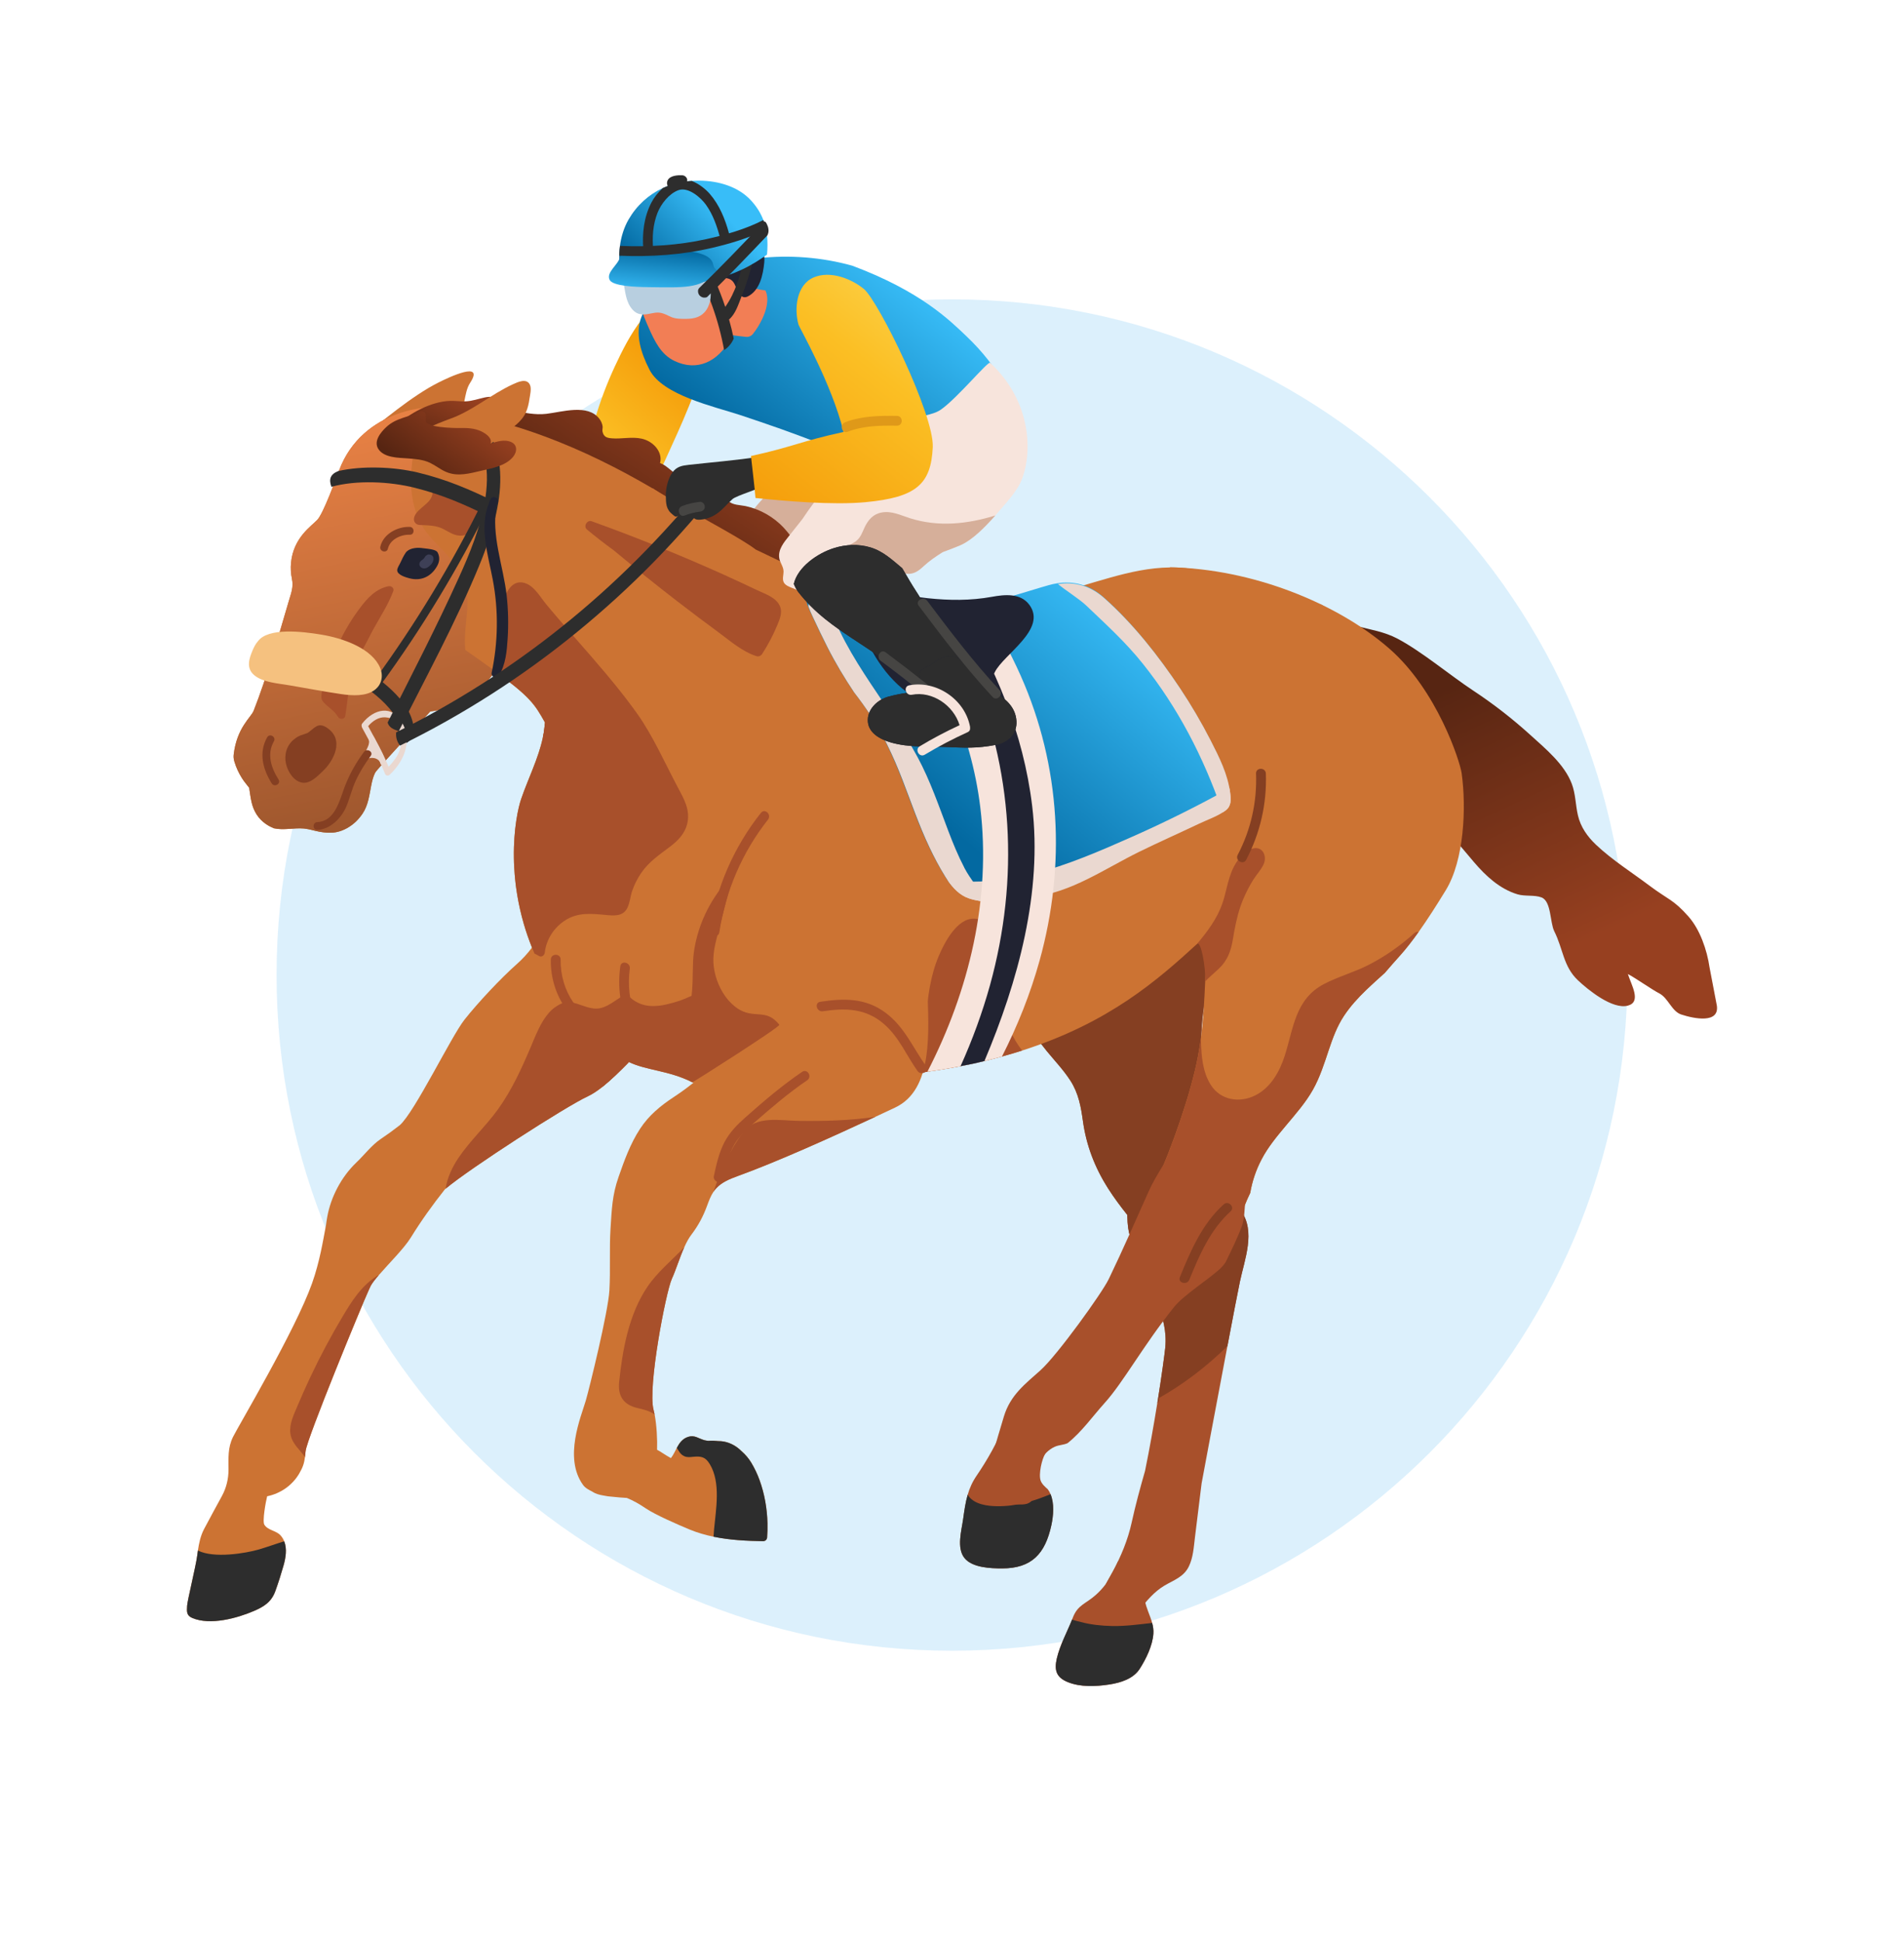 <svg width="51" height="52" viewBox="0 0 51 52" fill="none" xmlns="http://www.w3.org/2000/svg">
<g opacity="0.16" filter="url(#filter0_f_2262_5751)">
<path d="M43.592 26.108C43.592 36.1 35.492 44.2 25.5 44.2C15.508 44.2 7.408 36.1 7.408 26.108C7.408 16.116 15.508 8.015 25.5 8.015C35.492 8.015 43.592 16.116 43.592 26.108Z" fill="#21A2EC"/>
</g>
<path d="M23.982 12.331C23.936 12.138 23.828 11.962 23.666 11.845C23.593 11.791 23.509 11.748 23.42 11.727C23.384 11.718 23.108 11.696 23.111 11.729C23.108 11.688 23.09 11.657 23.065 11.636C23.059 11.551 22.967 11.467 22.868 11.521C22.022 11.973 21.241 12.543 20.561 13.222C20.049 13.733 19.496 14.467 19.88 15.216C20.263 15.962 21.285 15.737 21.894 15.443C22.663 15.073 23.359 14.385 23.737 13.62C23.927 13.235 24.086 12.762 23.982 12.331Z" fill="#D6AF9A"/>
<path d="M45.792 25.908C45.724 25.434 45.533 24.888 45.229 24.543C44.823 24.083 44.681 24.089 44.192 23.722C43.712 23.361 43.19 23.034 42.752 22.621C42.519 22.4 42.338 22.146 42.265 21.829C42.201 21.552 42.204 21.259 42.102 20.989C41.903 20.461 41.393 20.044 40.986 19.675C40.506 19.24 39.993 18.842 39.453 18.486C38.844 18.084 38.071 17.436 37.427 17.098C36.737 16.734 35.904 16.866 35.435 16.227C35.355 16.119 35.18 16.234 35.26 16.343C35.34 16.452 35.425 16.554 35.515 16.651C35.499 16.661 35.486 16.676 35.477 16.698C35.4 16.89 35.129 16.91 35.029 17.098C34.948 17.249 34.981 17.428 35.04 17.579C35.121 17.788 35.257 17.976 35.371 18.166C35.538 18.441 35.99 18.498 36.157 18.773C36.783 19.808 37.38 20.818 38.239 21.679C38.685 22.126 39.073 22.604 39.481 23.084C39.797 23.454 40.17 23.802 40.646 23.946C40.848 24.007 41.104 23.957 41.291 24.03C41.555 24.132 41.515 24.701 41.632 24.935C41.874 25.419 41.872 25.876 42.265 26.248C42.528 26.497 43.19 27.039 43.604 26.927C43.972 26.827 43.7 26.385 43.604 26.081C43.817 26.193 44.235 26.49 44.449 26.602C44.685 26.725 44.779 27.082 45.034 27.165C45.381 27.279 46.057 27.413 45.987 26.927L45.792 25.908Z" fill="url(#paint0_linear_2262_5751)"/>
<path d="M11.754 10.238C11.04 10.593 10.208 11.302 9.588 11.798C9.378 11.966 9.132 12.818 9.175 13.076C9.488 12.968 9.843 12.994 10.115 12.795C10.455 12.544 10.783 12.276 11.116 12.017L12.231 11.151C12.494 10.947 12.404 10.54 12.594 10.249C12.988 9.645 12.025 10.102 11.754 10.238H11.754Z" fill="#CC7333"/>
<path d="M33.541 23.045C33.436 23.068 33.331 23.092 33.225 23.116C31.955 23.402 30.691 23.708 29.434 24.034C29.089 24.124 28.739 24.208 28.393 24.301C28.13 24.373 27.868 24.449 27.613 24.536C27.386 24.613 27.17 24.705 26.975 24.82C26.975 24.721 26.977 24.622 26.983 24.523C26.989 24.437 26.831 24.438 26.826 24.523C26.818 24.656 26.817 24.787 26.82 24.919C26.685 25.013 26.563 25.12 26.458 25.247C26.399 25.317 26.536 25.384 26.594 25.314C26.663 25.231 26.741 25.158 26.826 25.091C26.852 25.59 26.954 26.083 27.128 26.558C27.333 27.122 27.639 27.659 28.041 28.147C28.255 28.407 28.491 28.656 28.671 28.935C28.893 29.279 28.955 29.644 29.008 30.028C29.098 30.668 29.322 31.26 29.684 31.827C29.839 32.069 30.012 32.302 30.194 32.53C30.21 33.128 30.293 33.123 30.492 33.698C30.772 34.505 31.298 35.211 31.212 36.084C31.196 36.248 31.118 36.835 30.999 37.572C30.909 38.13 30.796 38.775 30.671 39.385C30.539 39.843 30.415 40.302 30.313 40.766C30.106 41.713 29.579 42.49 29.079 43.305C29.033 43.382 29.14 43.464 29.203 43.4C29.218 43.386 29.233 43.371 29.247 43.357C29.253 43.36 29.26 43.363 29.268 43.367C29.317 43.388 29.362 43.36 29.38 43.323C29.53 43.336 29.672 43.382 29.8 43.472C29.863 43.517 29.946 43.631 30.04 43.629C30.222 43.625 30.41 43.251 30.51 43.123C30.706 42.871 30.916 42.618 31.195 42.454C31.448 42.305 31.706 42.226 31.844 41.944C31.961 41.704 31.976 41.423 32.008 41.161C32.058 40.753 32.109 40.343 32.159 39.935C32.168 39.862 32.177 39.79 32.186 39.718C32.186 39.718 32.571 37.65 32.877 36.044C33.026 35.259 33.156 34.584 33.212 34.317C33.334 33.731 33.644 32.968 33.236 32.418C33.211 32.383 32.435 31.67 32.217 29.088C32.002 26.562 32.592 25.94 32.76 25.433C33.008 24.688 33.288 23.953 33.597 23.226C33.611 23.193 33.625 23.16 33.639 23.127C33.66 23.078 33.596 23.033 33.542 23.045L33.541 23.045Z" fill="#A8502B"/>
<path d="M32.217 29.087C32.002 26.562 32.592 25.94 32.76 25.432C33.008 24.688 33.288 23.952 33.597 23.226C33.564 23.215 33.531 23.203 33.497 23.193C33.407 23.165 33.317 23.139 33.225 23.116C32.672 22.974 32.087 22.906 31.522 22.892C30.911 22.877 30.294 22.959 29.74 23.23C29.232 23.479 28.779 23.858 28.393 24.301C27.986 24.77 27.652 25.31 27.406 25.844C27.299 26.076 27.205 26.314 27.128 26.557C27.333 27.122 27.64 27.659 28.041 28.147C28.255 28.407 28.491 28.655 28.671 28.934C28.893 29.278 28.955 29.643 29.009 30.028C29.098 30.667 29.323 31.259 29.684 31.826C29.839 32.068 30.012 32.301 30.194 32.529C30.21 33.128 30.293 33.122 30.493 33.698C30.773 34.505 31.298 35.211 31.213 36.084C31.196 36.248 31.118 36.835 31 37.571C31.02 37.556 31.035 37.531 31.041 37.497C31.044 37.475 31.046 37.454 31.048 37.432C31.719 37.052 32.329 36.582 32.877 36.044C33.026 35.258 33.156 34.583 33.212 34.316C33.335 33.73 33.644 32.967 33.237 32.417C33.212 32.383 32.436 31.67 32.217 29.087L32.217 29.087Z" fill="#853F22"/>
<path d="M18.486 7.779C18.459 7.736 18.41 7.707 18.346 7.725C17.381 7.991 16.864 8.963 16.471 9.806C16.253 10.275 16.07 10.76 15.927 11.257C15.789 11.742 15.628 12.289 15.636 12.799C15.641 13.184 15.815 13.557 16.208 13.671C16.637 13.794 16.955 13.721 17.228 13.366C17.553 12.944 17.76 12.444 17.98 11.963C18.203 11.475 18.421 10.985 18.606 10.481C18.844 9.834 19.56 8.071 18.486 7.779H18.486Z" fill="url(#paint1_linear_2262_5751)"/>
<path d="M20.996 14.134C20.725 13.843 20.358 13.633 19.97 13.551C19.825 13.521 19.619 13.527 19.509 13.412C19.449 13.348 19.436 13.192 19.398 13.114C19.302 12.919 19.123 12.804 18.913 12.758C18.606 12.691 18.27 12.824 18.005 12.617C17.894 12.53 17.801 12.441 17.68 12.4C17.759 12.098 17.494 11.813 17.189 11.746C16.924 11.688 16.657 11.758 16.39 11.737C16.256 11.726 16.168 11.701 16.138 11.551C16.131 11.519 16.146 11.45 16.142 11.42C16.132 11.345 16.102 11.277 16.057 11.217C15.748 10.805 15.054 11.033 14.634 11.081C14.327 11.116 14.072 11.05 13.77 11.011C13.452 10.97 13.137 11.038 12.828 11.108C12.708 11.135 12.744 11.305 12.851 11.313C12.856 11.323 12.862 11.332 12.87 11.34C12.875 11.345 12.881 11.35 12.886 11.356C12.923 11.393 12.983 11.395 13.024 11.364C13.054 11.37 13.124 11.361 13.149 11.365C13.225 11.377 13.3 11.395 13.374 11.415C13.494 11.448 13.611 11.49 13.728 11.533C14.042 11.65 14.348 11.789 14.643 11.947C15.136 12.209 15.602 12.522 16.057 12.844C16.544 13.189 16.998 13.566 17.442 13.965C17.802 14.289 18.169 14.615 18.595 14.852C19.048 15.104 19.553 15.236 20.067 15.284C20.422 15.318 20.998 15.403 21.262 15.089C21.524 14.778 21.217 14.373 20.995 14.134L20.996 14.134Z" fill="url(#paint2_linear_2262_5751)"/>
<path d="M26.96 10.375C26.658 9.85 26.326 9.42 25.89 9.006C25.438 8.576 24.662 7.8 22.831 7.115C21.202 6.66 19.333 6.839 17.868 7.719C17.055 8.257 16.884 8.901 17.399 9.903C17.752 10.588 19.144 10.888 19.818 11.111C20.571 11.362 21.319 11.617 22.054 11.916C23.284 12.418 23.922 13.416 25.07 14.084C25.183 13.93 26.405 12.695 26.685 12.168C26.941 11.687 27.052 11.346 27.132 10.973C27.08 10.793 27.059 10.545 26.96 10.374L26.96 10.375Z" fill="url(#paint3_linear_2262_5751)"/>
<path d="M13.769 13.422C13.907 13.12 13.921 12.764 13.831 12.447C13.605 11.658 12.787 11.199 12.062 10.953C11.588 10.792 9.712 10.932 9.085 12.59C8.998 12.819 8.666 13.741 8.499 13.92C8.346 14.084 7.863 14.39 7.796 15.062C7.78 15.22 7.791 15.359 7.82 15.499C7.865 15.72 7.802 15.87 7.738 16.087C7.464 17.012 7.15 18.132 6.795 19.03C6.724 19.211 6.344 19.481 6.26 20.204C6.26 20.204 6.26 20.205 6.26 20.205C6.253 20.261 6.258 20.318 6.273 20.372C6.276 20.383 6.279 20.394 6.282 20.404C6.327 20.554 6.394 20.696 6.476 20.828C6.535 20.923 6.607 21.007 6.674 21.094C6.695 21.222 6.709 21.353 6.739 21.481C6.795 21.723 6.918 21.924 7.125 22.066C7.191 22.111 7.261 22.148 7.334 22.178C7.602 22.238 7.87 22.16 8.144 22.185C8.285 22.199 8.424 22.247 8.564 22.272C8.709 22.297 8.861 22.311 9.007 22.282C9.207 22.243 9.382 22.139 9.532 22.001C9.597 21.937 9.656 21.867 9.707 21.793C9.866 21.559 9.891 21.293 9.945 21.023C9.968 20.909 9.996 20.795 10.048 20.691C10.097 20.594 11.302 19.309 11.525 19.05C11.81 19.015 12.087 18.947 12.35 18.806C12.732 18.601 13.05 18.29 13.289 17.932C13.88 17.049 14.071 15.921 13.949 14.896C13.911 14.576 13.861 14.257 13.776 13.946C13.743 13.827 13.702 13.711 13.662 13.594C13.715 13.519 13.755 13.452 13.769 13.422L13.769 13.422Z" fill="#CC7333"/>
<path d="M13.769 13.422C13.907 13.12 13.921 12.764 13.831 12.447C13.605 11.658 12.787 11.199 12.062 10.953C11.588 10.792 9.712 10.932 9.085 12.59C8.998 12.819 8.666 13.741 8.499 13.92C8.346 14.084 7.863 14.39 7.796 15.062C7.78 15.22 7.791 15.359 7.82 15.499C7.865 15.72 7.802 15.87 7.738 16.087C7.464 17.012 7.15 18.132 6.795 19.03C6.724 19.211 6.344 19.481 6.26 20.204C6.26 20.204 6.26 20.205 6.26 20.205C6.253 20.261 6.258 20.318 6.273 20.372C6.276 20.383 6.279 20.394 6.282 20.404C6.327 20.554 6.394 20.696 6.476 20.828C6.535 20.923 6.607 21.007 6.674 21.094C6.695 21.222 6.709 21.353 6.739 21.481C6.795 21.723 6.918 21.924 7.125 22.066C7.191 22.111 7.261 22.148 7.334 22.178C7.602 22.238 7.87 22.16 8.144 22.185C8.285 22.199 8.424 22.247 8.564 22.272C8.709 22.297 8.861 22.311 9.007 22.282C9.207 22.243 9.382 22.139 9.532 22.001C9.597 21.937 9.656 21.867 9.707 21.793C9.866 21.559 9.891 21.293 9.945 21.023C9.968 20.909 9.996 20.795 10.048 20.691C10.097 20.594 11.302 19.309 11.525 19.05C11.81 19.015 12.087 18.947 12.35 18.806C12.732 18.601 13.05 18.29 13.289 17.932C13.88 17.049 14.071 15.921 13.949 14.896C13.911 14.576 13.861 14.257 13.776 13.946C13.743 13.827 13.702 13.711 13.662 13.594C13.715 13.519 13.755 13.452 13.769 13.422L13.769 13.422Z" fill="url(#paint4_linear_2262_5751)"/>
<path d="M10.406 15.697C10.061 15.768 9.834 16.022 9.632 16.293C9.37 16.642 9.157 17.021 8.984 17.422C8.967 17.462 8.655 18.279 8.613 18.591C8.6 18.686 8.608 18.74 8.674 18.812C8.805 18.953 8.951 19.02 9.055 19.198C9.098 19.27 9.231 19.265 9.247 19.173C9.314 18.803 9.323 18.422 9.428 18.06C9.489 17.846 9.606 17.655 9.678 17.45C9.796 17.255 9.893 17.045 10 16.85C10.183 16.517 10.404 16.184 10.535 15.826C10.565 15.745 10.478 15.682 10.406 15.697L10.406 15.697Z" fill="#A8502B"/>
<path d="M22.764 16.886C22.698 16.793 22.553 16.718 22.462 16.645C22.373 16.575 22.285 16.505 22.197 16.434C22.02 16.294 21.842 16.155 21.664 16.015C20.909 15.422 20.145 14.839 19.357 14.288C18.976 14.021 18.588 13.761 18.194 13.512C18.191 13.511 18.188 13.509 18.185 13.507C17.968 13.369 17.749 13.236 17.528 13.106C17.527 13.105 17.526 13.105 17.526 13.104C17.511 13.095 17.495 13.086 17.48 13.077C16.564 12.54 15.611 12.067 14.616 11.695C13.815 11.397 12.989 11.164 12.147 11.02C11.9 10.978 11.597 10.89 11.384 11.055C11.205 11.194 11.193 11.471 11.15 11.685C11.059 12.149 10.987 12.626 11.02 13.101C11.056 13.614 11.234 14.072 11.587 14.449C11.869 14.749 12.16 15.017 12.359 15.383C12.696 16 12.393 16.709 12.463 17.404C12.751 17.603 12.992 17.775 13.197 17.924C14.182 18.643 14.324 18.862 14.595 19.341C14.656 19.449 14.723 19.57 14.809 19.714C15.156 19.261 15.977 19.064 16.954 18.952C18.831 18.737 21.279 18.836 22.032 18.04C22.188 17.874 22.343 17.707 22.496 17.538C22.567 17.46 22.638 17.381 22.708 17.301C22.789 17.21 22.798 17.202 22.814 17.069C22.837 16.868 22.836 16.987 22.764 16.886H22.764Z" fill="#CC7333"/>
<path d="M12.881 13.598C12.799 13.447 12.566 13.342 12.424 13.261C12.221 13.146 12.012 13.07 11.78 13.045C11.778 13.041 11.778 13.037 11.777 13.032C11.743 12.901 11.541 12.957 11.574 13.088C11.658 13.418 11.293 13.536 11.142 13.753C11.083 13.838 11.052 13.956 11.151 14.028C11.202 14.064 11.265 14.058 11.323 14.06C11.505 14.068 11.683 14.074 11.851 14.154C12.035 14.242 12.18 14.368 12.397 14.339C12.693 14.3 13.049 13.908 12.881 13.599L12.881 13.598Z" fill="#A8502B"/>
<path d="M36.687 18.218C36.237 17.337 35.449 16.713 34.595 16.247C33.676 15.746 32.613 15.245 31.551 15.197C31.48 15.194 31.41 15.192 31.34 15.194C30.252 15.205 29.212 15.673 28.162 15.903C27.548 16.038 26.923 16.132 26.294 16.173C25.779 16.208 25.262 16.207 24.747 16.166C24.484 16.145 24.224 16.112 23.969 16.067C22.951 15.892 21.987 15.543 21.041 15.097C20.774 14.971 20.508 14.843 20.241 14.714C19.918 14.46 18.922 13.929 18.194 13.512C18.191 13.511 18.188 13.509 18.186 13.507C17.91 13.35 17.674 13.209 17.528 13.106C17.527 13.105 17.527 13.105 17.526 13.104C17.51 13.093 17.494 13.082 17.481 13.071C17.48 13.072 17.48 13.073 17.48 13.077C17.461 13.197 17.302 15.188 16.579 15.924C16.191 16.32 15.818 16.725 15.457 17.141C15.296 17.326 15.138 17.513 14.982 17.702C14.758 17.975 14.531 18.248 14.3 18.516C14.414 18.72 14.514 18.93 14.594 19.151C14.595 19.152 14.595 19.154 14.596 19.156C14.598 19.218 14.598 19.279 14.595 19.341C14.561 20.047 14.185 20.734 13.958 21.398C13.884 21.613 13.752 22.192 13.765 22.977C13.765 23.003 13.766 23.03 13.767 23.056C13.767 23.07 13.768 23.084 13.768 23.099C13.769 23.118 13.77 23.138 13.77 23.158C13.771 23.184 13.772 23.211 13.775 23.239C13.777 23.293 13.781 23.349 13.786 23.405C13.789 23.448 13.793 23.492 13.798 23.536C13.802 23.583 13.808 23.631 13.813 23.679C13.817 23.712 13.822 23.746 13.826 23.781C13.83 23.806 13.833 23.831 13.838 23.856C13.843 23.894 13.849 23.932 13.855 23.971C13.897 24.218 13.954 24.475 14.031 24.74C14.091 24.947 14.164 25.158 14.25 25.373C14.271 25.426 14.294 25.479 14.317 25.533C14.378 25.674 14.445 25.816 14.519 25.959C14.708 26.323 14.722 26.515 15.014 26.822C15.031 26.84 15.049 26.858 15.068 26.875C15.238 27.037 15.443 27.157 15.655 27.265C15.793 27.335 15.933 27.4 16.068 27.467C16.135 27.5 16.168 27.559 16.188 27.626C16.231 27.773 16.212 27.965 16.361 28.04C16.423 28.108 16.488 28.175 16.555 28.239C16.643 28.321 16.74 28.386 16.847 28.437C17.305 28.661 17.926 28.664 18.544 28.979C18.657 29.036 18.768 29.104 18.879 29.184C19.52 29.65 20.419 28.965 21.209 28.96C22.098 28.954 23.561 28.858 24.443 28.75C24.524 28.74 24.603 28.73 24.681 28.72C24.734 28.712 24.788 28.706 24.84 28.698C25.577 28.593 26.239 28.454 26.838 28.29C27.024 28.239 27.203 28.186 27.377 28.13C29.711 27.385 31.007 26.241 32.064 25.275C32.168 25.179 32.27 25.086 32.37 24.994C32.663 24.728 32.943 24.48 33.228 24.267C33.532 24.038 33.843 23.848 34.184 23.712C35.969 22.997 37.704 20.202 36.688 18.217L36.687 18.218Z" fill="#CC7333"/>
<path d="M32.81 21.68C32.786 21.698 32.761 21.715 32.736 21.731C32.54 21.856 32.296 21.942 32.092 22.039C31.564 22.29 31.031 22.525 30.506 22.783C29.554 23.249 28.697 23.873 27.619 24.001C27.216 24.049 26.805 24.091 26.395 24.102C26.341 24.103 26.288 24.104 26.233 24.104C26.131 24.088 26.031 24.066 25.935 24.033C25.692 23.951 25.512 23.761 25.37 23.553C25.345 23.518 25.321 23.481 25.299 23.444C25.144 23.192 25.004 22.928 24.878 22.661C24.598 22.072 24.389 21.454 24.153 20.848C24.029 20.529 23.895 20.216 23.745 19.912C23.724 19.87 23.703 19.828 23.682 19.787C23.567 19.566 23.443 19.348 23.306 19.136C23.167 18.921 23.015 18.718 22.861 18.515C22.602 18.127 22.362 17.73 22.151 17.311C22.015 17.044 21.885 16.774 21.76 16.503C21.717 16.411 21.674 16.317 21.638 16.221C21.595 16.101 21.563 15.977 21.564 15.848C21.566 15.687 21.629 15.534 21.733 15.427C21.806 15.35 21.901 15.296 22.008 15.28C22.039 15.274 22.072 15.272 22.106 15.274C22.124 15.235 22.169 15.209 22.216 15.235C23.414 15.913 24.793 16.335 26.15 16.165C26.814 16.083 27.45 15.85 28.088 15.669C28.167 15.647 28.245 15.629 28.322 15.618C28.773 15.549 29.19 15.663 29.564 15.996C30.343 16.689 31.016 17.544 31.593 18.41C31.892 18.858 32.165 19.325 32.411 19.805C32.62 20.21 32.836 20.634 32.916 21.087C32.924 21.128 32.93 21.17 32.935 21.212C32.957 21.391 32.968 21.561 32.811 21.679L32.81 21.68Z" fill="url(#paint5_linear_2262_5751)"/>
<path d="M25.83 23.233C25.662 22.911 25.524 22.575 25.396 22.236C25.144 21.573 24.916 20.903 24.58 20.277C23.747 18.726 22.44 17.408 22.049 15.645C22.043 15.611 22.026 15.588 22.005 15.574C22.033 15.477 22.055 15.37 22.024 15.302C22.003 15.251 21.953 15.221 21.857 15.229C21.806 15.233 21.742 15.265 21.734 15.322C21.726 15.374 21.727 15.412 21.749 15.449C21.754 15.457 21.76 15.466 21.768 15.474C21.768 15.475 21.767 15.475 21.767 15.475C21.746 15.495 21.734 15.571 21.726 15.598C21.703 15.681 21.69 15.767 21.678 15.853C21.662 15.982 21.657 16.113 21.655 16.243C21.69 16.34 21.734 16.434 21.776 16.526C21.902 16.797 22.032 17.067 22.167 17.334C22.379 17.752 22.618 18.149 22.877 18.537C23.032 18.739 23.183 18.944 23.322 19.159C23.46 19.37 23.584 19.588 23.699 19.809C23.72 19.851 23.741 19.892 23.761 19.934C23.912 20.239 24.046 20.551 24.169 20.87C24.405 21.477 24.614 22.095 24.894 22.684C25.02 22.951 25.16 23.215 25.315 23.466C25.338 23.503 25.362 23.54 25.386 23.576C25.529 23.783 25.709 23.973 25.951 24.055C26.047 24.088 26.148 24.11 26.25 24.126C26.304 24.126 26.357 24.125 26.412 24.124C26.238 23.816 25.995 23.552 25.829 23.234L25.83 23.233Z" fill="#EAD8D0"/>
<path d="M32.951 21.233C32.946 21.191 32.94 21.15 32.933 21.108C32.085 21.578 31.217 22.011 30.331 22.403C29.475 22.783 28.597 23.164 27.688 23.398C26.935 23.592 26.157 23.651 25.387 23.575C25.53 23.782 25.71 23.972 25.952 24.054C26.049 24.087 26.148 24.108 26.251 24.125C26.714 24.124 27.181 24.076 27.636 24.022C28.714 23.894 29.572 23.27 30.523 22.804C31.048 22.546 31.582 22.311 32.109 22.06C32.313 21.963 32.557 21.877 32.753 21.753C32.779 21.736 32.804 21.719 32.828 21.701C32.985 21.583 32.974 21.413 32.951 21.234V21.233Z" fill="#EAD8D0"/>
<path d="M20.864 16.179C20.744 15.982 20.482 15.899 20.285 15.805C19.985 15.662 19.685 15.523 19.383 15.386C18.224 14.864 17.044 14.388 15.848 13.957C15.727 13.914 15.62 14.093 15.72 14.177C15.953 14.37 16.192 14.556 16.436 14.733C17 15.202 17.572 15.661 18.153 16.109C18.51 16.384 18.87 16.655 19.233 16.922C19.557 17.16 19.878 17.447 20.267 17.571C20.323 17.589 20.384 17.558 20.415 17.51C20.568 17.272 20.701 17.024 20.81 16.763C20.89 16.573 20.982 16.372 20.864 16.179Z" fill="#A8502B"/>
<path d="M27.052 27.576C26.809 26.974 26.774 26.313 26.689 25.676C26.642 25.323 26.593 24.618 26.099 24.598C25.636 24.579 25.295 25.245 25.145 25.599C24.922 26.123 24.849 26.698 24.805 27.261C24.768 27.717 24.751 28.226 24.681 28.72C25.714 28.582 26.602 28.378 27.377 28.131C27.25 27.958 27.134 27.778 27.052 27.576Z" fill="#A8502B"/>
<path d="M27.344 18.101C27.046 17.431 26.691 16.789 26.294 16.174C25.779 16.208 25.262 16.207 24.747 16.166C24.484 16.145 24.224 16.112 23.969 16.068C25.13 17.728 26.014 19.59 26.258 21.62C26.552 24.061 25.959 26.53 24.84 28.699C25.577 28.594 26.238 28.455 26.838 28.291C27.256 27.47 27.599 26.611 27.847 25.718C28.551 23.178 28.416 20.516 27.344 18.102V18.101Z" fill="#F7E4DC"/>
<path d="M27.647 21.578C27.414 19.639 26.659 17.838 25.634 16.198C25.447 16.199 25.259 16.196 25.072 16.186C25.4 16.73 25.696 17.292 25.954 17.873C27.152 20.571 27.303 23.546 26.517 26.383C26.31 27.127 26.044 27.849 25.729 28.549C26.03 28.491 26.095 28.48 26.369 28.41C27.27 26.277 27.926 23.889 27.647 21.577L27.647 21.578Z" fill="#212332"/>
<path d="M27.57 16.192C27.334 15.876 26.913 15.918 26.572 15.98C25.996 16.085 25.424 16.079 24.843 16.017C24.377 15.967 23.792 15.821 23.383 16.136C23.108 16.347 22.967 16.748 23.172 17.048C23.491 17.796 24.057 18.531 24.827 18.832C25.185 18.973 25.58 18.992 25.938 18.841C26.349 18.668 26.463 18.368 26.647 17.997C26.886 17.514 28.059 16.849 27.57 16.192V16.192Z" fill="#212332"/>
<path d="M12.921 13.441C12.096 15.111 11.129 16.707 10.031 18.212C9.951 18.321 10.133 18.426 10.213 18.318C11.311 16.813 12.277 15.217 13.103 13.547C13.162 13.426 12.981 13.32 12.921 13.441Z" fill="#2D2D2D"/>
<path d="M17.623 27.675C17.612 27.682 17.598 27.693 17.58 27.708C17.574 27.714 17.567 27.719 17.56 27.726C17.366 27.897 17.115 28.164 16.847 28.438C16.841 28.444 16.835 28.451 16.828 28.457C16.603 28.687 16.366 28.918 16.143 29.097C16.005 29.207 15.871 29.297 15.748 29.354C15.16 29.625 12.591 31.28 11.938 31.828C11.93 31.835 11.922 31.842 11.915 31.848C11.59 32.258 11.285 32.682 11.006 33.134C10.827 33.426 10.413 33.834 10.144 34.146C10.048 34.256 9.972 34.354 9.93 34.431C9.912 34.469 9.893 34.508 9.875 34.55C9.692 34.947 8.218 38.525 8.186 38.854C8.18 38.914 8.175 38.967 8.169 39.015C8.148 39.176 8.116 39.285 8.011 39.463C7.823 39.779 7.508 39.992 7.156 40.065C7.119 40.206 7.022 40.737 7.082 40.828C7.177 40.977 7.39 40.981 7.508 41.105C7.555 41.155 7.589 41.21 7.612 41.27C7.694 41.472 7.652 41.718 7.594 41.922C7.529 42.151 7.456 42.382 7.375 42.605C7.271 42.892 7.077 43.017 6.809 43.133C6.354 43.329 5.631 43.528 5.149 43.323C4.99 43.256 5.004 43.147 5.012 42.996C5.02 42.852 5.244 41.946 5.282 41.657C5.288 41.611 5.294 41.564 5.301 41.517C5.33 41.322 5.371 41.128 5.461 40.952C5.574 40.734 5.827 40.274 5.944 40.058C6.062 39.842 6.12 39.601 6.121 39.356C6.122 39.036 6.096 38.775 6.241 38.476C6.379 38.193 7.911 35.623 8.358 34.364C8.565 33.782 8.654 33.213 8.733 32.797C8.742 32.727 8.752 32.657 8.765 32.588C8.859 32.055 9.143 31.511 9.547 31.126C9.758 30.926 9.953 30.665 10.193 30.502C10.369 30.384 10.541 30.259 10.709 30.128C11.106 29.779 12.085 27.756 12.44 27.305C12.798 26.851 13.416 26.192 13.846 25.812C13.999 25.677 14.132 25.53 14.25 25.373C14.518 25.019 14.714 24.618 14.905 24.207C14.928 24.159 14.996 24.145 15.03 24.191C15.12 24.31 15.209 24.429 15.3 24.547C15.372 24.384 15.421 24.211 15.44 24.022C15.449 23.936 15.586 23.951 15.577 24.037C15.574 24.068 15.57 24.098 15.565 24.129C15.577 24.134 15.587 24.144 15.595 24.158C16.027 24.932 16.456 25.706 16.883 26.481C17.078 26.834 17.315 27.188 17.467 27.56C17.517 27.681 17.586 27.686 17.623 27.675H17.623Z" fill="#CC7333"/>
<path d="M17.623 27.675C17.656 27.665 17.667 27.644 17.623 27.675V27.675Z" fill="#CC7333"/>
<path d="M31.056 42.312C31.036 42.326 31.017 42.339 30.999 42.355C30.823 42.503 30.759 42.622 30.667 42.852C30.701 43.063 30.807 43.252 30.861 43.456C30.886 43.548 30.901 43.643 30.894 43.744C30.872 44.064 30.7 44.416 30.529 44.684C30.358 44.951 30.023 45.058 29.706 45.106C29.352 45.159 28.944 45.178 28.605 45.042C28.293 44.916 28.235 44.723 28.307 44.411C28.393 44.045 28.576 43.716 28.716 43.367C28.723 43.349 28.73 43.331 28.737 43.313C28.87 42.968 29.08 42.949 29.353 42.705C29.441 42.628 29.53 42.53 29.617 42.42C29.729 42.212 29.856 42.012 29.953 41.797C30.215 41.973 30.506 42.109 30.798 42.22C30.884 42.253 30.97 42.283 31.056 42.313V42.312Z" fill="#A8502B"/>
<path d="M26.521 9.714C26.466 9.663 25.635 10.668 25.201 10.969C24.96 11.135 24.629 11.111 24.388 11.277C23.872 11.552 23.391 11.894 22.953 12.268C22.525 12.634 22.123 13.032 21.784 13.484C21.682 13.62 21.586 13.759 21.492 13.9C21.372 14.051 21.253 14.203 21.132 14.354C21.001 14.519 20.841 14.708 20.871 14.935C20.889 15.068 20.986 15.165 20.988 15.303C20.989 15.397 20.948 15.504 20.994 15.594C21.036 15.673 21.131 15.707 21.209 15.74C21.332 15.793 21.459 15.836 21.588 15.872C21.602 15.876 21.616 15.867 21.62 15.854C21.71 15.551 21.937 15.354 22.201 15.212C22.345 15.134 22.501 15.072 22.652 15.018C22.867 14.94 23.081 14.864 23.293 14.777C23.313 14.768 23.347 14.758 23.384 14.746C23.421 14.783 23.455 14.82 23.486 14.848C23.58 14.933 23.672 15.02 23.768 15.103C23.913 15.229 24.078 15.344 24.274 15.363C24.475 15.383 24.6 15.289 24.74 15.16C24.896 15.015 25.072 14.897 25.251 14.784C25.406 14.727 25.56 14.668 25.711 14.605C25.725 14.598 25.74 14.592 25.754 14.586C26.062 14.44 26.384 14.114 26.66 13.803C26.782 13.665 26.895 13.531 26.994 13.415C27.089 13.304 27.177 13.186 27.256 13.063C27.644 12.454 27.768 10.87 26.521 9.714L26.521 9.714Z" fill="#F7E4DC"/>
<path d="M24.383 13.879C24.131 13.8 23.886 13.672 23.614 13.723C23.385 13.766 23.254 13.921 23.158 14.123C23.097 14.253 23.056 14.385 22.942 14.479C22.829 14.572 22.675 14.619 22.542 14.676C22.352 14.756 22.105 14.819 22.154 15.068C22.161 15.107 22.181 15.132 22.206 15.147C22.203 15.169 22.201 15.191 22.201 15.212C22.345 15.134 22.501 15.072 22.652 15.018C22.867 14.941 23.082 14.864 23.293 14.777C23.313 14.768 23.347 14.759 23.384 14.746C23.422 14.783 23.456 14.82 23.487 14.848C23.58 14.934 23.673 15.021 23.768 15.103C23.914 15.229 24.078 15.344 24.274 15.363C24.476 15.383 24.601 15.29 24.741 15.16C24.897 15.015 25.072 14.897 25.252 14.784C25.406 14.728 25.56 14.668 25.712 14.605C25.726 14.599 25.74 14.593 25.755 14.586C26.062 14.441 26.385 14.114 26.661 13.803C25.918 14.031 25.148 14.118 24.383 13.879L24.383 13.879Z" fill="#D6AF9A"/>
<path d="M39.151 20.704C39.105 20.381 38.495 18.488 37.219 17.372C35.818 16.146 33.537 15.231 31.339 15.19C31.339 15.191 31.339 15.192 31.34 15.194C31.411 15.577 33.948 16.94 33.968 17.316C34.018 18.27 33.991 19.226 34.002 20.181C34.006 20.582 34 20.984 33.984 21.385C33.716 21.857 33.489 22.353 33.305 22.865C33.24 23.047 33.181 23.23 33.127 23.415C33.055 23.43 32.989 23.454 32.934 23.495C32.874 23.541 32.828 23.608 32.808 23.708C32.82 23.724 32.837 23.747 32.858 23.775C32.892 23.82 32.937 23.88 32.989 23.949C32.907 24.311 32.469 24.634 32.37 24.995C32.361 25.028 32.355 25.061 32.352 25.095C32.318 25.495 32.3 25.888 32.282 26.278C32.259 26.78 32.234 27.279 32.168 27.785C32.146 27.953 32.12 28.122 32.087 28.292C31.898 29.289 31.389 30.724 30.978 31.638C30.856 31.91 30.785 32.433 30.669 32.614C30.663 32.63 30.656 32.645 30.649 32.661C30.802 32.697 30.956 32.73 31.111 32.76C31.512 32.837 31.918 32.905 32.328 32.898C32.572 32.894 32.933 32.882 33.181 32.744C33.263 32.465 33.362 32.201 33.489 31.943C33.542 31.628 33.642 31.333 33.791 31.048C33.962 30.717 34.206 30.426 34.443 30.142C34.7 29.834 34.972 29.528 35.169 29.177C35.357 28.843 35.472 28.476 35.593 28.114C35.7 27.795 35.814 27.482 36.001 27.199C36.169 26.945 36.377 26.719 36.596 26.508C36.758 26.351 36.927 26.202 37.094 26.051C37.227 25.894 37.365 25.739 37.505 25.583C37.66 25.411 37.825 25.199 37.998 24.956C38.229 24.631 38.475 24.249 38.731 23.829C39.217 23.029 39.281 21.63 39.151 20.704H39.151Z" fill="#CC7333"/>
<path d="M28.613 38.526C28.602 38.588 28.495 38.6 28.456 38.658C28.418 38.666 28.381 38.676 28.345 38.69C28.166 38.765 28.1 38.764 27.997 38.927C27.906 39.071 27.814 39.477 27.875 39.647C27.91 39.741 27.993 39.812 28.066 39.877C28.096 39.917 28.12 39.961 28.14 40.009C28.244 40.257 28.217 40.586 28.16 40.846C27.996 41.6 27.637 41.996 26.844 41.996C26.538 41.996 26.041 41.98 25.832 41.716C25.62 41.447 25.755 40.985 25.798 40.682C25.831 40.444 25.86 40.228 25.921 40.021C25.971 39.848 26.044 39.681 26.16 39.512C26.444 39.096 26.729 38.597 26.912 38.12C26.938 38.05 27.032 38.058 27.056 38.108C27.068 38.101 27.08 38.093 27.092 38.087C27.197 37.788 27.841 37.805 28.078 37.855C28.386 37.921 28.674 38.19 28.613 38.526H28.613Z" fill="#A8502B"/>
<path d="M11.725 14.798C11.686 14.718 11.541 14.702 11.282 14.673C11.137 14.657 10.947 14.684 10.866 14.801C10.806 14.889 10.762 14.987 10.717 15.083C10.693 15.136 10.633 15.216 10.64 15.279C10.652 15.398 10.875 15.461 10.968 15.485C11.271 15.564 11.54 15.448 11.702 15.168C11.773 15.047 11.788 14.93 11.725 14.797V14.798Z" fill="#212332"/>
<path d="M8.752 19.483C8.517 19.329 8.428 19.495 8.241 19.626C8.068 19.692 8.019 19.682 7.872 19.8C7.679 19.955 7.607 20.209 7.66 20.448C7.706 20.655 7.862 20.915 8.089 20.956C8.313 20.996 8.519 20.769 8.663 20.632C8.924 20.382 9.249 19.808 8.752 19.483V19.483Z" fill="#853F22"/>
<path d="M18.154 21.08C17.805 20.421 17.484 19.694 17.07 19.113C17.032 19.059 16.993 19.006 16.954 18.952C16.49 18.321 15.972 17.731 15.457 17.142C15.364 17.036 15.271 16.93 15.179 16.824C14.996 16.613 14.813 16.401 14.634 16.185C14.484 16.003 14.337 15.736 14.116 15.634C13.72 15.451 13.505 15.905 13.464 16.221C13.39 16.799 13.465 17.428 13.269 17.982C14.234 18.686 14.321 18.856 14.579 19.314C14.585 19.323 14.59 19.332 14.595 19.341C14.595 19.355 14.593 19.369 14.592 19.383C14.587 19.465 14.577 19.546 14.564 19.627C14.557 19.665 14.55 19.703 14.542 19.742C14.424 20.308 14.141 20.86 13.958 21.399C13.884 21.614 13.752 22.192 13.765 22.977C13.765 23.003 13.766 23.03 13.767 23.057C13.767 23.071 13.768 23.085 13.768 23.099C13.769 23.119 13.77 23.139 13.771 23.159C13.772 23.185 13.773 23.212 13.775 23.239C13.777 23.294 13.781 23.35 13.786 23.406C13.789 23.449 13.793 23.493 13.798 23.537C13.803 23.584 13.808 23.631 13.813 23.679C13.817 23.713 13.822 23.747 13.827 23.781C13.83 23.807 13.833 23.832 13.838 23.857C13.843 23.895 13.849 23.933 13.856 23.972C13.897 24.218 13.954 24.476 14.031 24.741C14.091 24.948 14.164 25.159 14.25 25.374C14.272 25.427 14.294 25.48 14.317 25.534C14.357 25.551 14.396 25.572 14.434 25.597C14.508 25.643 14.584 25.58 14.592 25.506C14.635 25.145 14.846 24.825 15.155 24.633C15.483 24.43 15.832 24.462 16.2 24.497C16.435 24.519 16.688 24.551 16.807 24.305C16.872 24.169 16.883 24.006 16.931 23.862C16.989 23.692 17.071 23.527 17.173 23.378C17.38 23.075 17.66 22.888 17.947 22.671C18.152 22.516 18.336 22.331 18.403 22.076C18.502 21.699 18.323 21.397 18.155 21.081L18.154 21.08Z" fill="#A8502B"/>
<path d="M23.974 29.658C23.807 29.736 23.631 29.818 23.448 29.904C22.276 30.449 20.822 31.106 19.746 31.496C19.545 31.569 19.334 31.656 19.186 31.817C19.158 31.847 19.133 31.879 19.111 31.912C19.033 32.028 18.986 32.161 18.937 32.293C18.833 32.575 18.702 32.82 18.519 33.06C18.449 33.151 18.386 33.269 18.329 33.397C18.203 33.678 18.102 34.012 17.996 34.244C17.838 34.588 17.345 37.141 17.505 37.745C17.515 37.785 17.526 37.828 17.535 37.875C17.59 38.166 17.61 38.554 17.6 38.82C17.666 38.849 17.822 38.962 17.971 39.043C18.035 38.961 18.079 38.862 18.13 38.767C18.197 38.641 18.276 38.525 18.43 38.474C18.606 38.416 18.706 38.517 18.868 38.563C18.903 38.572 18.939 38.577 18.975 38.581C19.056 38.574 19.145 38.576 19.234 38.587C19.29 38.588 19.346 38.59 19.401 38.602C19.584 38.639 19.738 38.732 19.864 38.858C19.967 38.947 20.056 39.051 20.127 39.17C20.212 39.313 20.285 39.465 20.345 39.629C20.48 39.999 20.548 40.393 20.558 40.787C20.561 40.915 20.558 41.043 20.548 41.171C20.544 41.225 20.498 41.267 20.444 41.267H20.443C20.005 41.261 19.55 41.238 19.114 41.148C18.893 41.102 18.678 41.04 18.472 40.955C18.176 40.832 17.558 40.565 17.295 40.387C17.126 40.272 16.962 40.179 16.79 40.109C16.663 40.102 16.537 40.092 16.412 40.078C16.327 40.073 16.243 40.062 16.16 40.044C16.058 40.027 15.952 40 15.867 39.941C15.777 39.895 15.678 39.847 15.615 39.758C15.093 39.03 15.563 37.938 15.691 37.502C15.784 37.183 16.29 35.133 16.323 34.553C16.354 34.002 16.319 33.449 16.353 32.899C16.387 32.378 16.397 32.007 16.568 31.516C16.722 31.074 16.884 30.624 17.142 30.229C17.379 29.864 17.696 29.605 18.056 29.369C18.507 29.074 18.918 28.724 19.282 28.328C19.906 27.647 20.511 26.95 21.12 26.256C21.01 26.27 20.901 26.284 20.792 26.299C20.767 26.303 20.746 26.296 20.73 26.283C21.216 26.152 21.718 26.073 22.218 26.038C23.086 25.977 23.969 26.042 24.815 26.251C24.829 26.306 24.837 26.366 24.839 26.431C24.876 27.635 25.005 29.174 23.975 29.657L23.974 29.658Z" fill="#CC7333"/>
<path d="M20.557 40.787C20.547 40.394 20.479 40 20.344 39.629C20.285 39.465 20.211 39.313 20.126 39.17C20.055 39.052 19.966 38.947 19.863 38.858C19.737 38.732 19.583 38.639 19.4 38.602C19.345 38.591 19.289 38.588 19.233 38.587C19.144 38.577 19.055 38.574 18.974 38.581C18.938 38.577 18.902 38.572 18.867 38.563C18.705 38.518 18.605 38.417 18.429 38.475C18.276 38.525 18.197 38.642 18.129 38.768C18.181 38.85 18.222 38.945 18.332 38.993C18.406 39.027 18.486 39.016 18.565 39.008C18.786 38.987 18.897 39.011 19.015 39.209C19.31 39.702 19.177 40.41 19.127 40.949C19.121 41.016 19.116 41.083 19.113 41.148C19.549 41.238 20.004 41.261 20.442 41.267H20.443C20.497 41.267 20.543 41.224 20.547 41.17C20.557 41.043 20.56 40.914 20.557 40.786V40.787Z" fill="#2D2D2D"/>
<path d="M7.612 41.27C7.378 41.342 7.148 41.428 6.912 41.495C6.588 41.587 5.735 41.737 5.301 41.517C5.294 41.564 5.288 41.611 5.282 41.657C5.244 41.946 5.02 42.852 5.012 42.997C5.004 43.147 4.99 43.256 5.149 43.323C5.631 43.529 6.354 43.33 6.809 43.133C7.077 43.017 7.271 42.892 7.375 42.605C7.456 42.382 7.529 42.151 7.594 41.922C7.652 41.718 7.694 41.472 7.612 41.27Z" fill="#2D2D2D"/>
<path d="M28.139 40.009C27.683 40.197 27.229 40.336 26.711 40.331C26.459 40.328 26.117 40.287 25.95 40.068C25.939 40.053 25.929 40.037 25.921 40.021C25.86 40.228 25.831 40.444 25.797 40.682C25.755 40.985 25.62 41.447 25.832 41.716C26.04 41.98 26.538 41.996 26.844 41.996C27.636 41.996 27.996 41.6 28.16 40.846C28.217 40.586 28.244 40.257 28.139 40.009Z" fill="#2D2D2D"/>
<path d="M30.862 43.456C30.504 43.497 30.148 43.546 29.785 43.539C29.503 43.533 29.223 43.504 28.951 43.432C28.881 43.413 28.795 43.395 28.716 43.367C28.576 43.716 28.393 44.044 28.307 44.41C28.235 44.723 28.293 44.916 28.605 45.042C28.944 45.178 29.352 45.159 29.706 45.105C30.023 45.058 30.358 44.951 30.529 44.684C30.7 44.416 30.872 44.063 30.894 43.744C30.901 43.643 30.886 43.548 30.861 43.456L30.862 43.456Z" fill="#2D2D2D"/>
<path d="M10.717 19.946C10.894 19.951 11.036 19.795 11.083 19.627C11.123 18.867 10.261 18.239 9.681 17.856C8.978 17.393 8.117 17.1 7.303 17.309C7.235 17.359 7.184 17.438 7.186 17.523C7.186 17.578 7.215 17.612 7.24 17.65C7.94 17.471 8.685 17.705 9.302 18.082C9.875 18.433 10.965 19.143 10.717 19.946Z" fill="#2D2D2D"/>
<path d="M10.779 19.366C10.514 18.855 10.013 18.98 9.705 19.369C9.686 19.392 9.682 19.417 9.687 19.44C9.688 19.455 9.692 19.471 9.7 19.486C9.947 19.943 10.113 20.227 10.312 20.716C10.34 20.784 10.408 20.779 10.443 20.739C10.444 20.738 10.444 20.738 10.445 20.737C10.631 20.563 10.816 20.304 10.872 20.024C10.929 19.739 10.905 19.609 10.78 19.366H10.779ZM10.7 19.57C10.831 19.983 10.668 20.257 10.409 20.531C10.226 20.092 10.081 19.856 9.861 19.443C9.984 19.301 10.145 19.197 10.32 19.207C10.539 19.218 10.63 19.346 10.7 19.569V19.57Z" fill="#EAD8D0"/>
<path d="M12.628 11.041C12.579 11 12.523 11.009 12.488 11.04C12.482 11.034 12.476 11.028 12.469 11.023C12.36 10.932 12.223 11.084 12.334 11.176C13.661 12.271 12.814 14.311 12.293 15.461C11.697 16.777 11.032 18.061 10.383 19.347C10.421 19.486 10.552 19.534 10.68 19.58C11.418 18.12 12.206 16.669 12.834 15.149C13.319 13.974 13.909 12.098 12.628 11.041Z" fill="#2D2D2D"/>
<path d="M10.241 20.173C10.175 20.043 10.11 19.913 10.043 19.785C10.008 19.718 9.98 19.668 9.91 19.69C9.907 19.691 9.904 19.693 9.901 19.696C9.889 19.656 9.874 19.617 9.858 19.579C9.846 19.549 9.808 19.576 9.82 19.606C9.857 19.696 9.896 19.791 9.884 19.893C9.876 19.969 9.838 20.024 9.81 20.091C9.79 20.137 9.759 20.223 9.792 20.273C9.829 20.329 9.918 20.291 9.965 20.293C10.05 20.297 10.114 20.32 10.169 20.389C10.187 20.412 10.188 20.466 10.216 20.473C10.37 20.51 10.271 20.232 10.241 20.173Z" fill="#EAD8D0"/>
<path d="M13.198 13.859C13.237 13.725 13.275 13.591 13.291 13.453C12.577 13.101 11.959 12.837 11.186 12.651C10.548 12.498 9.699 12.467 9.061 12.613C8.843 12.7 8.804 12.836 8.877 13.035C9.553 12.849 10.44 12.892 11.117 13.063C11.843 13.246 12.412 13.493 13.085 13.824C13.131 13.846 13.171 13.863 13.198 13.858L13.198 13.859Z" fill="#2D2D2D"/>
<path d="M13.572 15.951C13.482 15.147 13.15 14.332 13.303 13.531C13.313 13.508 13.323 13.485 13.335 13.462C13.393 13.344 13.204 13.243 13.146 13.361C13.143 13.367 13.14 13.373 13.137 13.379C13.122 13.391 13.111 13.409 13.106 13.433C13.104 13.443 13.102 13.453 13.1 13.463C12.832 14.124 13.069 14.834 13.2 15.526C13.357 16.358 13.341 17.2 13.17 18.012C13.145 18.13 13.31 18.185 13.368 18.088C13.545 17.79 13.576 17.44 13.598 17.094C13.622 16.715 13.614 16.332 13.572 15.951V15.951Z" fill="#212332"/>
<path d="M10.183 17.883C9.966 17.369 9.212 17.091 8.59 16.99C8.095 16.909 7.184 16.8 6.91 17.169C6.843 17.243 6.799 17.335 6.759 17.43C6.673 17.637 6.587 17.89 6.809 18.078C7.04 18.274 7.456 18.299 7.762 18.352C8.219 18.43 8.676 18.517 9.134 18.585C9.445 18.631 9.805 18.648 10.036 18.474C10.23 18.329 10.27 18.091 10.183 17.884L10.183 17.883Z" fill="#F5C17F"/>
<path d="M10.976 14.108C10.648 14.097 10.267 14.296 10.188 14.636C10.157 14.768 10.359 14.824 10.39 14.692C10.449 14.441 10.739 14.31 10.976 14.318C11.111 14.323 11.111 14.113 10.976 14.108Z" fill="#853F22"/>
<path d="M19.023 12.806C19.023 12.806 19.023 12.805 19.023 12.805C19.053 12.672 18.855 12.624 18.825 12.757C18.715 13.248 18.331 13.622 18.005 13.985C17.706 14.319 17.397 14.645 17.081 14.962C16.432 15.611 15.748 16.224 15.034 16.794C13.66 17.892 12.175 18.834 10.612 19.609C10.599 19.719 10.626 19.838 10.687 19.925C10.696 19.938 10.706 19.951 10.716 19.964C12.396 19.141 13.988 18.124 15.449 16.93C16.172 16.34 16.864 15.71 17.518 15.041C17.852 14.699 18.177 14.347 18.491 13.986C18.765 13.671 19.032 13.348 19.126 12.932C19.143 12.854 19.082 12.806 19.023 12.806L19.023 12.806Z" fill="#2D2D2D"/>
<path d="M7.46 20.872C7.263 20.559 7.141 20.194 7.337 19.849C7.404 19.731 7.222 19.625 7.156 19.743C6.923 20.153 7.04 20.6 7.279 20.978C7.351 21.092 7.533 20.987 7.46 20.872V20.872Z" fill="#853F22"/>
<path d="M11.505 14.848C11.501 14.848 11.496 14.847 11.492 14.847C11.469 14.844 11.447 14.853 11.429 14.868C11.403 14.88 11.383 14.904 11.371 14.934C11.378 14.916 11.361 14.944 11.363 14.944C11.356 14.952 11.349 14.959 11.342 14.966C11.339 14.968 11.324 14.981 11.323 14.982C11.313 14.989 11.303 14.996 11.293 15.004C11.251 15.035 11.222 15.08 11.238 15.135C11.252 15.186 11.303 15.218 11.354 15.22C11.422 15.224 11.478 15.181 11.526 15.136C11.577 15.09 11.614 15.025 11.611 14.954C11.608 14.892 11.564 14.856 11.505 14.848H11.505Z" fill="#3E4057"/>
<path d="M13.449 10.773C13.342 10.617 13.143 10.606 12.976 10.644C12.808 10.681 12.653 10.738 12.478 10.746C12.337 10.753 12.197 10.73 12.055 10.734C11.545 10.751 10.954 11.069 10.593 11.42C10.506 11.504 10.617 11.632 10.71 11.59C10.733 11.613 10.766 11.627 10.807 11.619C11.145 11.554 11.476 11.547 11.819 11.537C12.102 11.53 12.369 11.472 12.642 11.401C12.865 11.343 13.755 11.215 13.449 10.773L13.449 10.773Z" fill="url(#paint6_linear_2262_5751)"/>
<path d="M14.195 10.305C14.109 10.117 13.874 10.228 13.742 10.288C13.144 10.561 12.645 11.014 12.018 11.228C11.98 11.241 11.485 11.429 11.483 11.461C11.358 11.621 11.923 11.678 12.039 11.825C12.19 12.016 12.43 12.116 12.672 12.089C12.986 12.053 13.241 11.804 13.485 11.626C13.716 11.459 13.971 11.305 14.09 11.034C14.139 10.922 14.165 10.802 14.182 10.681C14.198 10.575 14.242 10.407 14.195 10.305Z" fill="#CC7333"/>
<path d="M13.678 11.829C13.51 11.764 13.325 11.818 13.142 11.875C13.144 11.866 13.147 11.857 13.148 11.847C13.167 11.707 12.995 11.6 12.888 11.548C12.711 11.464 12.51 11.457 12.318 11.461C12.196 11.464 11.344 11.453 11.408 11.248C11.419 11.213 11.412 11.184 11.396 11.162C11.437 11.086 11.347 10.971 11.247 11.021C10.934 11.178 10.615 11.184 10.345 11.437C10.193 11.579 9.996 11.82 10.139 12.03C10.297 12.26 10.672 12.256 10.918 12.274C11.127 12.29 11.333 12.303 11.525 12.396C11.67 12.466 11.795 12.57 11.944 12.634C12.261 12.772 12.582 12.675 12.904 12.602C13.19 12.536 13.54 12.474 13.741 12.236C13.855 12.099 13.868 11.904 13.678 11.83L13.678 11.829Z" fill="url(#paint7_linear_2262_5751)"/>
<path d="M9.749 20.133C9.532 20.426 9.356 20.741 9.227 21.082C9.097 21.427 8.973 21.993 8.501 22.012C8.366 22.017 8.366 22.227 8.501 22.222C8.847 22.208 9.143 21.907 9.274 21.601C9.37 21.375 9.423 21.134 9.527 20.909C9.636 20.671 9.775 20.449 9.93 20.239C10.01 20.13 9.828 20.026 9.749 20.133V20.133Z" fill="#853F22"/>
<path d="M15.852 27.677C15.812 27.618 15.777 27.544 15.743 27.468C15.714 27.401 15.685 27.333 15.655 27.266C15.54 27.014 15.396 26.793 15.075 26.873C15.073 26.874 15.07 26.875 15.067 26.875C14.614 26.997 14.38 27.648 14.219 28.029C13.972 28.611 13.717 29.171 13.349 29.689C13.019 30.151 12.593 30.538 12.276 31.01C12.125 31.236 11.976 31.533 11.938 31.828C12.591 31.28 15.16 29.625 15.748 29.354C15.871 29.297 16.004 29.207 16.142 29.097C16.366 28.918 16.603 28.687 16.828 28.457C16.435 28.302 16.092 28.034 15.852 27.677Z" fill="#A8502B"/>
<path d="M20.875 27.439C20.412 26.867 20.096 27.513 19.295 26.636C19.029 26.345 18.548 26.687 18.177 26.805C17.723 26.948 17.252 27.055 16.865 26.696C16.843 26.676 16.819 26.668 16.796 26.668C16.767 26.647 16.728 26.64 16.687 26.663C16.475 26.784 16.245 26.997 15.992 27.006C15.746 27.015 15.532 26.874 15.295 26.839C14.983 26.793 14.742 27.06 14.648 27.333C14.542 27.64 14.608 27.974 14.82 28.219C14.876 28.284 14.949 28.352 15.03 28.413C14.972 28.476 14.994 28.601 15.098 28.589C15.163 28.581 15.228 28.575 15.293 28.568C15.368 28.601 15.445 28.623 15.521 28.632C15.574 28.717 15.641 28.791 15.726 28.852C15.851 28.941 15.993 29.024 16.143 29.097C16.366 28.918 16.603 28.687 16.828 28.457C16.835 28.451 16.841 28.444 16.847 28.438C17.305 28.662 17.926 28.665 18.544 28.98C18.639 28.935 20.914 27.487 20.875 27.439Z" fill="#A8502B"/>
<path d="M20.218 27.163C19.575 27.124 19.14 26.396 19.109 25.772C19.093 25.452 19.196 25.135 19.274 24.828C19.358 24.497 19.443 24.165 19.527 23.834C19.551 23.74 19.42 23.645 19.352 23.732C18.94 24.254 18.669 24.864 18.582 25.526C18.51 26.085 18.664 26.994 18.203 27.415C18.199 27.41 18.195 27.405 18.191 27.399C18.118 27.286 17.936 27.392 18.01 27.505C18.016 27.515 18.023 27.524 18.03 27.534C17.984 27.557 17.934 27.577 17.879 27.593C17.75 27.632 17.805 27.835 17.935 27.796C18.02 27.771 18.096 27.737 18.165 27.696C18.396 27.927 18.713 28.053 19.047 28.052C19.551 28.049 19.866 27.751 20.141 27.361C20.176 27.311 20.271 27.166 20.218 27.163L20.218 27.163Z" fill="#A8502B"/>
<path d="M10.107 34.161C9.687 34.42 9.427 34.831 9.18 35.246C8.864 35.775 8.575 36.318 8.312 36.875C8.193 37.127 8.079 37.383 7.97 37.641C7.874 37.869 7.75 38.116 7.776 38.37C7.798 38.578 7.929 38.721 8.057 38.872C8.097 38.919 8.134 38.966 8.168 39.015C8.174 38.967 8.18 38.914 8.186 38.854C8.218 38.525 9.692 34.947 9.874 34.55C9.893 34.508 9.911 34.469 9.929 34.431C9.971 34.354 10.048 34.256 10.143 34.146C10.131 34.148 10.119 34.152 10.107 34.16V34.161Z" fill="#A8502B"/>
<path d="M18.329 33.397C17.996 33.746 17.609 34.06 17.341 34.456C16.846 35.186 16.673 36.139 16.585 37.002C16.546 37.38 16.698 37.612 17.07 37.701C17.239 37.74 17.399 37.777 17.534 37.875C17.525 37.829 17.515 37.786 17.505 37.745C17.345 37.141 17.838 34.588 17.995 34.244C18.102 34.012 18.203 33.678 18.329 33.397H18.329Z" fill="#A8502B"/>
<path d="M21.391 30.013C20.893 30.007 20.259 29.862 19.911 30.312C19.554 30.776 19.299 31.35 19.111 31.912C19.133 31.879 19.157 31.847 19.185 31.817C19.334 31.656 19.545 31.569 19.746 31.496C20.822 31.107 22.276 30.449 23.448 29.904C22.77 30.006 22.074 30.022 21.391 30.013V30.013Z" fill="#A8502B"/>
<path d="M16.292 27.558C15.503 27.272 15.003 26.54 15.017 25.693C15.018 25.646 14.997 25.607 14.959 25.584C14.918 25.559 14.861 25.559 14.818 25.582C14.778 25.604 14.755 25.645 14.754 25.692C14.738 26.65 15.313 27.482 16.218 27.81C16.233 27.815 16.249 27.818 16.263 27.818C16.289 27.818 16.313 27.809 16.334 27.792C16.37 27.762 16.387 27.71 16.378 27.66C16.37 27.612 16.338 27.575 16.292 27.558Z" fill="#A8502B"/>
<path d="M17.805 28.267C17.604 28.251 17.404 27.943 17.296 27.777L17.283 27.756C17.17 27.583 17.078 27.401 17.009 27.213C16.86 26.806 16.812 26.365 16.87 25.937C16.882 25.849 16.815 25.786 16.743 25.776C16.687 25.769 16.626 25.796 16.615 25.874C16.541 26.425 16.611 26.956 16.823 27.45C16.988 27.837 17.336 28.491 17.8 28.529C17.805 28.529 17.809 28.529 17.813 28.529C17.887 28.529 17.925 28.473 17.929 28.418C17.935 28.35 17.893 28.274 17.805 28.267V28.267Z" fill="#A8502B"/>
<path d="M16.26 22.189C16.235 22.207 16.204 22.217 16.173 22.217C16.132 22.217 16.092 22.2 16.064 22.16C15.802 21.796 15.572 21.399 15.35 21.016C15.101 20.585 14.845 20.141 14.542 19.742C14.55 19.703 14.557 19.665 14.564 19.627C14.577 19.546 14.587 19.465 14.593 19.383C14.971 19.84 15.274 20.363 15.568 20.869C15.792 21.257 16.024 21.657 16.288 22.024C16.328 22.08 16.317 22.148 16.26 22.189Z" fill="#A8502B"/>
<path d="M19.201 25.053C19.237 25.039 19.262 25.007 19.268 24.963C19.435 23.855 19.886 22.812 20.572 21.946C20.603 21.907 20.61 21.857 20.592 21.809C20.573 21.762 20.532 21.727 20.486 21.72C20.447 21.714 20.41 21.73 20.382 21.765C19.658 22.678 19.185 23.762 19.013 24.899C19.006 24.949 19.024 24.996 19.064 25.028C19.091 25.049 19.125 25.061 19.157 25.061C19.172 25.061 19.187 25.058 19.201 25.053V25.053Z" fill="#A8502B"/>
<path d="M21.655 28.734C21.622 28.685 21.555 28.653 21.486 28.7C20.972 29.049 20.503 29.443 19.957 29.928C19.763 30.1 19.546 30.313 19.404 30.585C19.256 30.87 19.188 31.184 19.122 31.488C19.103 31.573 19.163 31.633 19.228 31.648C19.238 31.65 19.248 31.651 19.258 31.651C19.309 31.651 19.361 31.623 19.376 31.555L19.382 31.526C19.441 31.252 19.503 30.967 19.632 30.715C19.765 30.456 19.979 30.257 20.205 30.059C20.668 29.654 21.125 29.262 21.622 28.925C21.694 28.876 21.693 28.79 21.655 28.734Z" fill="#A8502B"/>
<path d="M33.598 22.712C33.49 22.727 33.39 22.787 33.305 22.865C33.197 22.964 33.109 23.094 33.05 23.207C33.002 23.3 32.965 23.397 32.934 23.495C32.904 23.588 32.88 23.681 32.857 23.775C32.822 23.918 32.788 24.062 32.739 24.201C32.601 24.598 32.335 24.952 32.063 25.276C32.167 25.18 32.299 25.888 32.282 26.278C32.395 26.163 32.52 26.057 32.648 25.937C32.878 25.722 32.973 25.461 33.023 25.155C33.073 24.851 33.129 24.556 33.228 24.267C33.252 24.199 33.278 24.13 33.307 24.061C33.382 23.886 33.471 23.715 33.572 23.553C33.66 23.412 33.789 23.281 33.853 23.128C33.933 22.938 33.839 22.68 33.598 22.712L33.598 22.712Z" fill="#A8502B"/>
<path d="M24.549 15.848C24.414 15.641 24.291 15.428 24.167 15.215C23.901 14.994 23.658 14.761 23.317 14.658C22.997 14.561 22.653 14.577 22.336 14.677C21.896 14.815 21.369 15.181 21.263 15.635C21.297 15.719 21.337 15.792 21.379 15.847C21.588 16.117 21.834 16.359 22.102 16.575C22.554 16.939 23.061 17.234 23.534 17.567C23.989 17.888 25.167 18.841 25.317 18.977C25.71 18.949 26.093 18.817 26.412 18.571C26.529 18.481 25.848 17.79 25.737 17.667C25.264 17.15 24.931 16.435 24.549 15.847V15.848Z" fill="#212332"/>
<path d="M24.549 15.848C24.414 15.641 24.291 15.428 24.167 15.215C23.901 14.994 23.658 14.761 23.317 14.658C22.997 14.561 22.653 14.577 22.336 14.677C21.896 14.815 21.369 15.181 21.263 15.635C21.297 15.719 21.337 15.792 21.379 15.847C21.588 16.117 21.834 16.359 22.102 16.575C22.554 16.939 23.061 17.234 23.534 17.567C23.989 17.888 25.167 18.841 25.317 18.977C25.71 18.949 26.093 18.817 26.412 18.571C26.529 18.481 25.848 17.79 25.737 17.667C25.264 17.15 24.931 16.435 24.549 15.847V15.848Z" fill="#2D2D2D"/>
<path d="M26.66 18.54C26.492 18.436 25.985 17.961 25.838 17.782C25.567 17.454 25.264 17.541 24.964 17.78C24.848 17.872 24.608 17.906 24.621 18.06C24.634 18.222 24.735 18.331 24.796 18.498C24.437 18.531 24.17 18.555 23.812 18.649C23.531 18.722 23.255 18.959 23.245 19.268C23.234 19.622 23.58 19.8 23.872 19.883C24.343 20.017 24.845 19.984 25.332 20.002C25.838 20.02 26.14 20.048 26.691 19.942C26.987 19.886 27.249 19.661 27.226 19.305C27.203 18.938 26.943 18.717 26.66 18.541V18.54Z" fill="#212332"/>
<path d="M26.66 18.54C26.492 18.436 25.985 17.961 25.838 17.782C25.567 17.454 25.264 17.541 24.964 17.78C24.848 17.872 24.608 17.906 24.621 18.06C24.634 18.222 24.735 18.331 24.796 18.498C24.437 18.531 24.17 18.555 23.812 18.649C23.531 18.722 23.255 18.959 23.245 19.268C23.234 19.622 23.58 19.8 23.872 19.883C24.343 20.017 24.845 19.984 25.332 20.002C25.838 20.02 26.14 20.048 26.691 19.942C26.987 19.886 27.249 19.661 27.226 19.305C27.203 18.938 26.943 18.717 26.66 18.541V18.54Z" fill="#2D2D2D"/>
<path d="M26.773 18.477C26.074 17.725 25.453 16.907 24.836 16.087C24.735 15.954 24.507 16.085 24.609 16.22C25.239 17.057 25.873 17.894 26.588 18.663C26.703 18.786 26.888 18.6 26.773 18.477Z" fill="#464543"/>
<path d="M24.81 18.304C24.452 18.019 24.089 17.74 23.721 17.467C23.586 17.366 23.455 17.594 23.589 17.694C23.939 17.953 24.284 18.219 24.624 18.49C24.755 18.594 24.942 18.41 24.81 18.304Z" fill="#464543"/>
<path d="M25.984 19.49C25.985 19.478 25.985 19.465 25.982 19.451C25.839 18.718 25.075 18.212 24.354 18.35C24.188 18.382 24.258 18.635 24.424 18.603C24.974 18.497 25.542 18.887 25.703 19.418C25.338 19.587 24.982 19.774 24.637 19.982C24.493 20.069 24.625 20.296 24.77 20.208C25.141 19.985 25.523 19.785 25.917 19.606C25.973 19.581 25.991 19.535 25.984 19.49L25.984 19.49Z" fill="#F7E4DC"/>
<path d="M20.416 8.542C20.525 8.315 20.613 8.01 20.502 7.776C20.342 7.759 20.188 7.715 20.031 7.674C19.908 7.642 19.659 7.543 19.538 7.619C19.477 7.658 19.452 7.756 19.426 7.817C19.384 7.913 19.342 8.009 19.3 8.104C19.213 8.303 19.126 8.502 19.04 8.701C18.943 8.704 18.914 8.858 19.021 8.879C19.023 8.88 19.026 8.88 19.028 8.88C19.057 8.908 19.101 8.92 19.134 8.9C19.415 8.951 19.698 8.991 19.982 9.02C20.052 9.027 20.122 8.999 20.166 8.944C20.269 8.817 20.353 8.672 20.416 8.542L20.416 8.542Z" fill="#F27E55"/>
<path d="M20.442 6.89C20.454 6.787 20.454 6.682 20.445 6.578C20.39 6.005 20.002 5.587 19.509 5.386C19.392 5.338 19.267 5.302 19.141 5.279C18.888 5.233 18.624 5.241 18.375 5.307C18.271 5.334 18.173 5.374 18.078 5.424C17.996 5.45 17.916 5.488 17.84 5.541C17.829 5.549 17.823 5.558 17.821 5.567C17.77 5.593 17.721 5.623 17.675 5.656C17.561 5.735 17.461 5.83 17.376 5.936C17.282 6.053 17.204 6.184 17.143 6.324C17.133 6.338 17.122 6.353 17.112 6.367C17.094 6.391 17.091 6.416 17.096 6.438C17.039 6.597 17.001 6.763 16.982 6.932C16.974 6.994 16.97 7.056 16.968 7.119C16.965 7.207 16.967 7.294 16.974 7.381C16.979 7.446 16.987 7.51 16.997 7.575C17.059 7.992 17.207 8.398 17.378 8.781C17.535 9.133 17.703 9.492 18.065 9.664C18.668 9.953 19.228 9.696 19.572 9.067C19.734 8.77 19.775 8.447 19.807 8.083C19.928 7.847 20.227 7.539 20.334 7.295C20.39 7.166 20.426 7.029 20.441 6.89L20.442 6.89Z" fill="#F27E55"/>
<path d="M19.879 6.57C19.515 6.68 19.181 6.939 19.037 7.296C19.029 7.316 19.028 7.335 19.033 7.352C18.997 7.412 19.034 7.51 19.12 7.489C19.253 7.458 19.404 7.416 19.536 7.469C19.665 7.521 19.693 7.654 19.744 7.767C19.8 7.889 19.887 8.009 20.031 7.937C20.35 7.777 20.439 7.365 20.472 7.022C20.512 6.599 20.219 6.468 19.879 6.57H19.879Z" fill="#212332"/>
<path d="M19.858 7.95C19.988 7.628 20.092 7.297 20.174 6.96C20.188 6.901 20.147 6.864 20.1 6.858C20.058 6.809 19.957 6.814 19.938 6.897C19.83 7.36 19.703 7.829 19.426 8.217C19.275 7.76 19.08 7.317 18.843 6.893C18.793 6.802 18.669 6.873 18.682 6.961C18.617 6.945 18.537 7.024 18.581 7.103C18.977 7.81 19.251 8.577 19.396 9.375C19.509 9.302 19.599 9.194 19.653 9.066C19.618 8.894 19.576 8.723 19.528 8.554C19.701 8.408 19.777 8.153 19.858 7.95L19.858 7.95Z" fill="#2D2D2D"/>
<path d="M19.013 7.637C18.972 7.441 18.893 7.294 18.677 7.265C18.39 7.225 18.076 7.27 17.787 7.277C17.447 7.285 17.031 7.269 16.691 7.277C16.63 7.278 16.69 7.508 16.697 7.54C16.749 7.806 16.76 8.093 16.947 8.295C17.106 8.466 17.282 8.426 17.488 8.384C17.663 8.349 17.742 8.374 17.961 8.48C18.091 8.542 18.242 8.539 18.385 8.538C18.599 8.536 18.791 8.489 18.919 8.301C19.052 8.104 19.058 7.857 19.012 7.637L19.013 7.637Z" fill="#B8CFE0"/>
<path d="M20.544 6.304C20.538 6.25 20.53 6.199 20.52 6.148C20.514 6.12 20.508 6.093 20.501 6.066C20.486 6.006 20.468 5.948 20.447 5.892C20.373 5.699 20.264 5.528 20.117 5.368C19.778 4.997 19.247 4.842 18.737 4.837C18.668 4.837 18.599 4.839 18.53 4.844C18.417 4.851 18.307 4.867 18.201 4.889C18.123 4.905 18.046 4.925 17.971 4.95C17.897 4.974 17.825 5.003 17.754 5.035C17.372 5.211 17.053 5.503 16.836 5.879C16.714 6.091 16.638 6.335 16.606 6.585C16.603 6.615 16.6 6.644 16.597 6.674C16.597 6.676 16.596 6.677 16.596 6.679C16.591 6.735 16.589 6.791 16.589 6.847C16.588 6.854 16.588 6.862 16.588 6.87C16.588 6.885 16.588 6.9 16.589 6.914C16.594 7.119 16.627 7.32 16.688 7.502C16.79 7.529 16.895 7.555 16.997 7.575C17.127 7.602 17.254 7.623 17.374 7.634C17.852 7.68 18.335 7.651 18.805 7.555C19.448 7.423 19.92 7.248 20.441 6.89C20.476 6.867 20.51 6.842 20.545 6.817C20.562 6.631 20.562 6.46 20.544 6.304H20.544Z" fill="url(#paint8_linear_2262_5751)"/>
<path d="M19.105 7.089C19.067 6.87 18.81 6.798 18.624 6.757C18.014 6.622 17.392 6.814 16.777 6.855C16.744 6.796 16.623 6.806 16.602 6.897C16.555 7.094 16.231 7.291 16.329 7.493C16.41 7.662 17.021 7.685 17.358 7.689C18.322 7.701 18.733 7.729 19.129 7.348C19.296 7.187 19.139 7.283 19.106 7.088L19.105 7.089Z" fill="url(#paint9_linear_2262_5751)"/>
<path d="M24.805 28.547C24.45 28.048 24.23 27.501 23.725 27.121C23.189 26.719 22.607 26.727 21.971 26.824C21.805 26.85 21.875 27.103 22.041 27.078C22.655 26.984 23.201 27 23.688 27.428C24.087 27.78 24.277 28.256 24.578 28.679C24.676 28.815 24.904 28.684 24.805 28.546V28.547Z" fill="#A8502B"/>
<path d="M20.458 12.714C20.439 12.552 20.352 12.393 20.323 12.231C19.789 12.319 18.968 12.388 18.448 12.447C18.261 12.468 18.125 12.493 18.008 12.655C17.892 12.816 17.831 13.081 17.834 13.266C17.838 13.483 17.838 13.64 18.02 13.78C18.07 13.818 18.082 13.847 18.143 13.824C18.229 13.792 18.24 13.708 18.314 13.671C18.385 13.635 18.526 13.81 18.578 13.864C18.633 13.92 18.697 13.921 18.772 13.914C18.981 13.895 19.169 13.8 19.322 13.658C19.425 13.563 19.517 13.457 19.622 13.363C19.728 13.269 20.373 13.083 20.48 12.992C20.476 12.899 20.468 12.807 20.458 12.714L20.458 12.714Z" fill="#2D2D2D"/>
<path d="M23.133 7.732C22.808 7.468 22.245 7.237 21.796 7.428C21.331 7.626 21.269 8.271 21.389 8.694C21.41 8.769 22.28 10.279 22.595 11.566C21.442 11.817 21.262 11.958 20.115 12.211C20.125 12.328 20.218 13.072 20.236 13.334C20.976 13.412 22.297 13.531 23.188 13.446C24.543 13.317 24.939 12.966 24.985 11.973C25.024 11.106 23.528 8.052 23.134 7.732H23.133Z" fill="url(#paint10_linear_2262_5751)"/>
<path d="M18.747 13.437C18.583 13.456 18.425 13.491 18.271 13.55C18.114 13.61 18.182 13.864 18.34 13.803C18.471 13.753 18.608 13.716 18.747 13.7C18.819 13.692 18.878 13.645 18.879 13.569C18.879 13.504 18.818 13.429 18.747 13.437V13.437Z" fill="#464543"/>
<path d="M33.907 20.713C33.901 20.544 33.638 20.543 33.644 20.713C33.672 21.475 33.507 22.214 33.153 22.89C33.075 23.04 33.301 23.172 33.38 23.023C33.754 22.307 33.936 21.52 33.907 20.713V20.713Z" fill="#853F22"/>
<path d="M32.825 33.805C32.986 33.476 33.148 33.148 33.274 32.807C33.305 32.688 33.326 32.575 33.331 32.479C33.335 32.404 33.341 32.331 33.348 32.258C33.391 32.151 33.437 32.045 33.488 31.941C33.542 31.627 33.642 31.331 33.79 31.047C33.961 30.716 34.205 30.425 34.442 30.141C34.699 29.833 34.971 29.528 35.168 29.177C35.356 28.842 35.471 28.476 35.592 28.113C35.699 27.794 35.813 27.481 36 27.199C36.169 26.944 36.376 26.718 36.595 26.507C36.757 26.351 36.926 26.201 37.093 26.05C37.226 25.894 37.365 25.738 37.504 25.582C37.659 25.41 37.824 25.198 37.997 24.955C37.958 24.947 37.915 24.958 37.88 24.99C37.507 25.325 37.097 25.613 36.65 25.841C36.264 26.038 35.84 26.15 35.458 26.352C34.692 26.756 34.649 27.53 34.412 28.271C34.278 28.691 34.038 29.12 33.63 29.327C33.21 29.54 32.7 29.466 32.436 29.056C32.217 28.717 32.18 28.29 32.17 27.897C32.168 27.859 32.168 27.822 32.168 27.784C32.146 27.952 32.119 28.121 32.087 28.291C31.928 29.126 31.546 30.267 31.184 31.153C31.022 31.416 30.87 31.673 30.776 31.883C30.393 32.734 30.101 33.414 29.697 34.252C29.521 34.619 28.321 36.286 27.872 36.689C27.459 37.059 27.067 37.35 26.892 37.921C26.683 38.605 26.493 39.297 26.293 39.984C26.274 40.052 26.337 40.093 26.386 40.077C26.394 40.093 26.407 40.107 26.427 40.114C26.675 40.209 26.93 40.267 27.193 40.279C27.345 40.286 27.549 40.312 27.651 40.162C27.726 40.051 27.771 39.904 27.809 39.754C27.784 39.721 27.762 39.686 27.749 39.646C27.692 39.476 27.771 39.263 27.854 39.119C27.949 38.957 28.089 38.812 28.254 38.738C28.364 38.689 28.486 38.693 28.595 38.643C28.973 38.344 29.268 37.922 29.593 37.562C30.091 37.009 30.626 36.025 31.442 35.005C31.714 34.665 32.376 34.261 32.704 33.95C32.742 33.914 32.783 33.864 32.825 33.804V33.805Z" fill="#A8502B"/>
<path d="M32.777 32.249C32.199 32.772 31.893 33.489 31.604 34.196C31.54 34.352 31.794 34.421 31.857 34.266C32.129 33.6 32.419 32.927 32.963 32.435C33.088 32.322 32.902 32.136 32.777 32.249Z" fill="#853F22"/>
<path d="M24.026 11.136C23.554 11.13 23.083 11.136 22.637 11.307C22.481 11.367 22.548 11.621 22.706 11.56C23.132 11.397 23.576 11.393 24.026 11.398C24.195 11.4 24.195 11.138 24.026 11.136H24.026Z" fill="#DF9919"/>
<path d="M20.519 6.148C20.056 6.378 19.538 6.528 19.082 6.635C18.266 6.827 17.425 6.881 16.589 6.847C16.589 6.791 16.591 6.735 16.596 6.679C16.596 6.678 16.597 6.676 16.597 6.674C16.599 6.644 16.603 6.615 16.606 6.585C17.383 6.616 18.163 6.571 18.924 6.402C19.406 6.295 19.963 6.142 20.446 5.892C20.468 5.948 20.485 6.006 20.501 6.066C20.507 6.093 20.514 6.12 20.519 6.148L20.519 6.148Z" fill="#2D2D2D"/>
<path d="M20.583 6.133C20.577 6.088 20.562 6.042 20.541 6.001C20.534 5.986 20.527 5.973 20.518 5.96C20.511 5.949 20.493 5.934 20.475 5.926C19.934 6.498 19.3 7.16 18.734 7.707C18.713 7.727 18.7 7.754 18.697 7.784C18.688 7.91 18.807 8.005 18.936 7.957C19.46 7.45 20.053 6.83 20.555 6.302C20.58 6.252 20.592 6.196 20.583 6.133L20.583 6.133Z" fill="#2D2D2D"/>
<path d="M19.288 6.369C19.205 6.056 19.099 5.747 18.909 5.482C18.775 5.294 18.437 4.995 18.17 5.093C17.917 5.187 17.704 5.464 17.612 5.699C17.488 6.013 17.467 6.347 17.495 6.681C17.509 6.849 17.247 6.848 17.233 6.681C17.196 6.251 17.247 5.814 17.447 5.426C17.515 5.293 17.624 5.152 17.754 5.035C17.824 5.003 17.897 4.974 17.971 4.95C18.046 4.925 18.122 4.904 18.201 4.889C18.306 4.867 18.417 4.851 18.53 4.844C18.722 4.921 18.905 5.066 19.012 5.191C19.273 5.493 19.42 5.861 19.525 6.242C19.531 6.253 19.535 6.265 19.537 6.28C19.539 6.286 19.54 6.293 19.541 6.299C19.569 6.463 19.331 6.535 19.288 6.369V6.369Z" fill="#2D2D2D"/>
<path d="M18.276 4.693C18.153 4.688 17.957 4.699 17.888 4.82C17.847 4.892 17.866 4.987 17.932 5.035C17.999 5.085 18.084 5.071 18.15 5.028C18.151 5.028 18.153 5.026 18.154 5.025C18.184 5.02 18.215 5.017 18.243 5.006C18.306 4.983 18.353 4.947 18.389 4.891C18.447 4.803 18.37 4.698 18.276 4.693H18.276Z" fill="#2D2D2D"/>
<path d="M32.951 21.233C32.891 20.733 32.655 20.27 32.428 19.826C32.182 19.346 31.908 18.88 31.609 18.431C31.032 17.566 30.359 16.711 29.58 16.018C29.206 15.685 28.789 15.57 28.338 15.639C28.538 15.805 28.912 16.038 29.099 16.217C29.633 16.727 30.153 17.197 30.613 17.774C31.554 18.951 32.238 20.283 32.717 21.665C32.727 21.695 32.741 21.723 32.753 21.753C32.779 21.736 32.803 21.719 32.827 21.701C32.984 21.583 32.973 21.413 32.951 21.234L32.951 21.233Z" fill="#EAD8D0"/>
<defs>
<filter id="filter0_f_2262_5751" x="0.023" y="0.631" width="50.954" height="50.954" filterUnits="userSpaceOnUse" color-interpolation-filters="sRGB">
<feFlood flood-opacity="0" result="BackgroundImageFix"/>
<feBlend mode="normal" in="SourceGraphic" in2="BackgroundImageFix" result="shape"/>
<feGaussianBlur stdDeviation="3.692" result="effect1_foregroundBlur_2262_5751"/>
</filter>
<linearGradient id="paint0_linear_2262_5751" x1="45.633" y1="23.721" x2="42.355" y2="16.735" gradientUnits="userSpaceOnUse">
<stop stop-color="#974020"/>
<stop offset="1" stop-color="#572512"/>
</linearGradient>
<linearGradient id="paint1_linear_2262_5751" x1="17.924" y1="9.807" x2="14.95" y2="13.159" gradientUnits="userSpaceOnUse">
<stop offset="0.005" stop-color="#F59E0B"/>
<stop offset="0.6" stop-color="#FBBF24"/>
<stop offset="0.941" stop-color="#FCD34D"/>
</linearGradient>
<linearGradient id="paint2_linear_2262_5751" x1="18.907" y1="10.975" x2="16.494" y2="14.601" gradientUnits="userSpaceOnUse">
<stop stop-color="#974020"/>
<stop offset="1" stop-color="#572512"/>
</linearGradient>
<linearGradient id="paint3_linear_2262_5751" x1="20.524" y1="12.537" x2="24.418" y2="7.562" gradientUnits="userSpaceOnUse">
<stop stop-color="#0369A1"/>
<stop offset="1" stop-color="#38BDF8"/>
</linearGradient>
<linearGradient id="paint4_linear_2262_5751" x1="9.724" y1="10.452" x2="12.203" y2="22.842" gradientUnits="userSpaceOnUse">
<stop stop-color="#ED8446"/>
<stop offset="1" stop-color="#96522B"/>
</linearGradient>
<linearGradient id="paint5_linear_2262_5751" x1="25.445" y1="22.199" x2="30.319" y2="16.457" gradientUnits="userSpaceOnUse">
<stop stop-color="#0369A1"/>
<stop offset="1" stop-color="#38BDF8"/>
</linearGradient>
<linearGradient id="paint6_linear_2262_5751" x1="12.671" y1="10.626" x2="11.754" y2="12.413" gradientUnits="userSpaceOnUse">
<stop stop-color="#974020"/>
<stop offset="1" stop-color="#572512"/>
</linearGradient>
<linearGradient id="paint7_linear_2262_5751" x1="12.759" y1="11.009" x2="11.356" y2="12.829" gradientUnits="userSpaceOnUse">
<stop stop-color="#974020"/>
<stop offset="1" stop-color="#572512"/>
</linearGradient>
<linearGradient id="paint8_linear_2262_5751" x1="17.404" y1="7.423" x2="19.257" y2="5.591" gradientUnits="userSpaceOnUse">
<stop stop-color="#0369A1"/>
<stop offset="1" stop-color="#38BDF8"/>
</linearGradient>
<linearGradient id="paint9_linear_2262_5751" x1="17.719" y1="6.663" x2="17.607" y2="7.898" gradientUnits="userSpaceOnUse">
<stop stop-color="#0369A1"/>
<stop offset="1" stop-color="#38BDF8"/>
</linearGradient>
<linearGradient id="paint10_linear_2262_5751" x1="19.683" y1="12.96" x2="24.587" y2="6.768" gradientUnits="userSpaceOnUse">
<stop offset="0.005" stop-color="#F59E0B"/>
<stop offset="0.6" stop-color="#FBBF24"/>
<stop offset="0.941" stop-color="#FCD34D"/>
</linearGradient>
</defs>
</svg>
